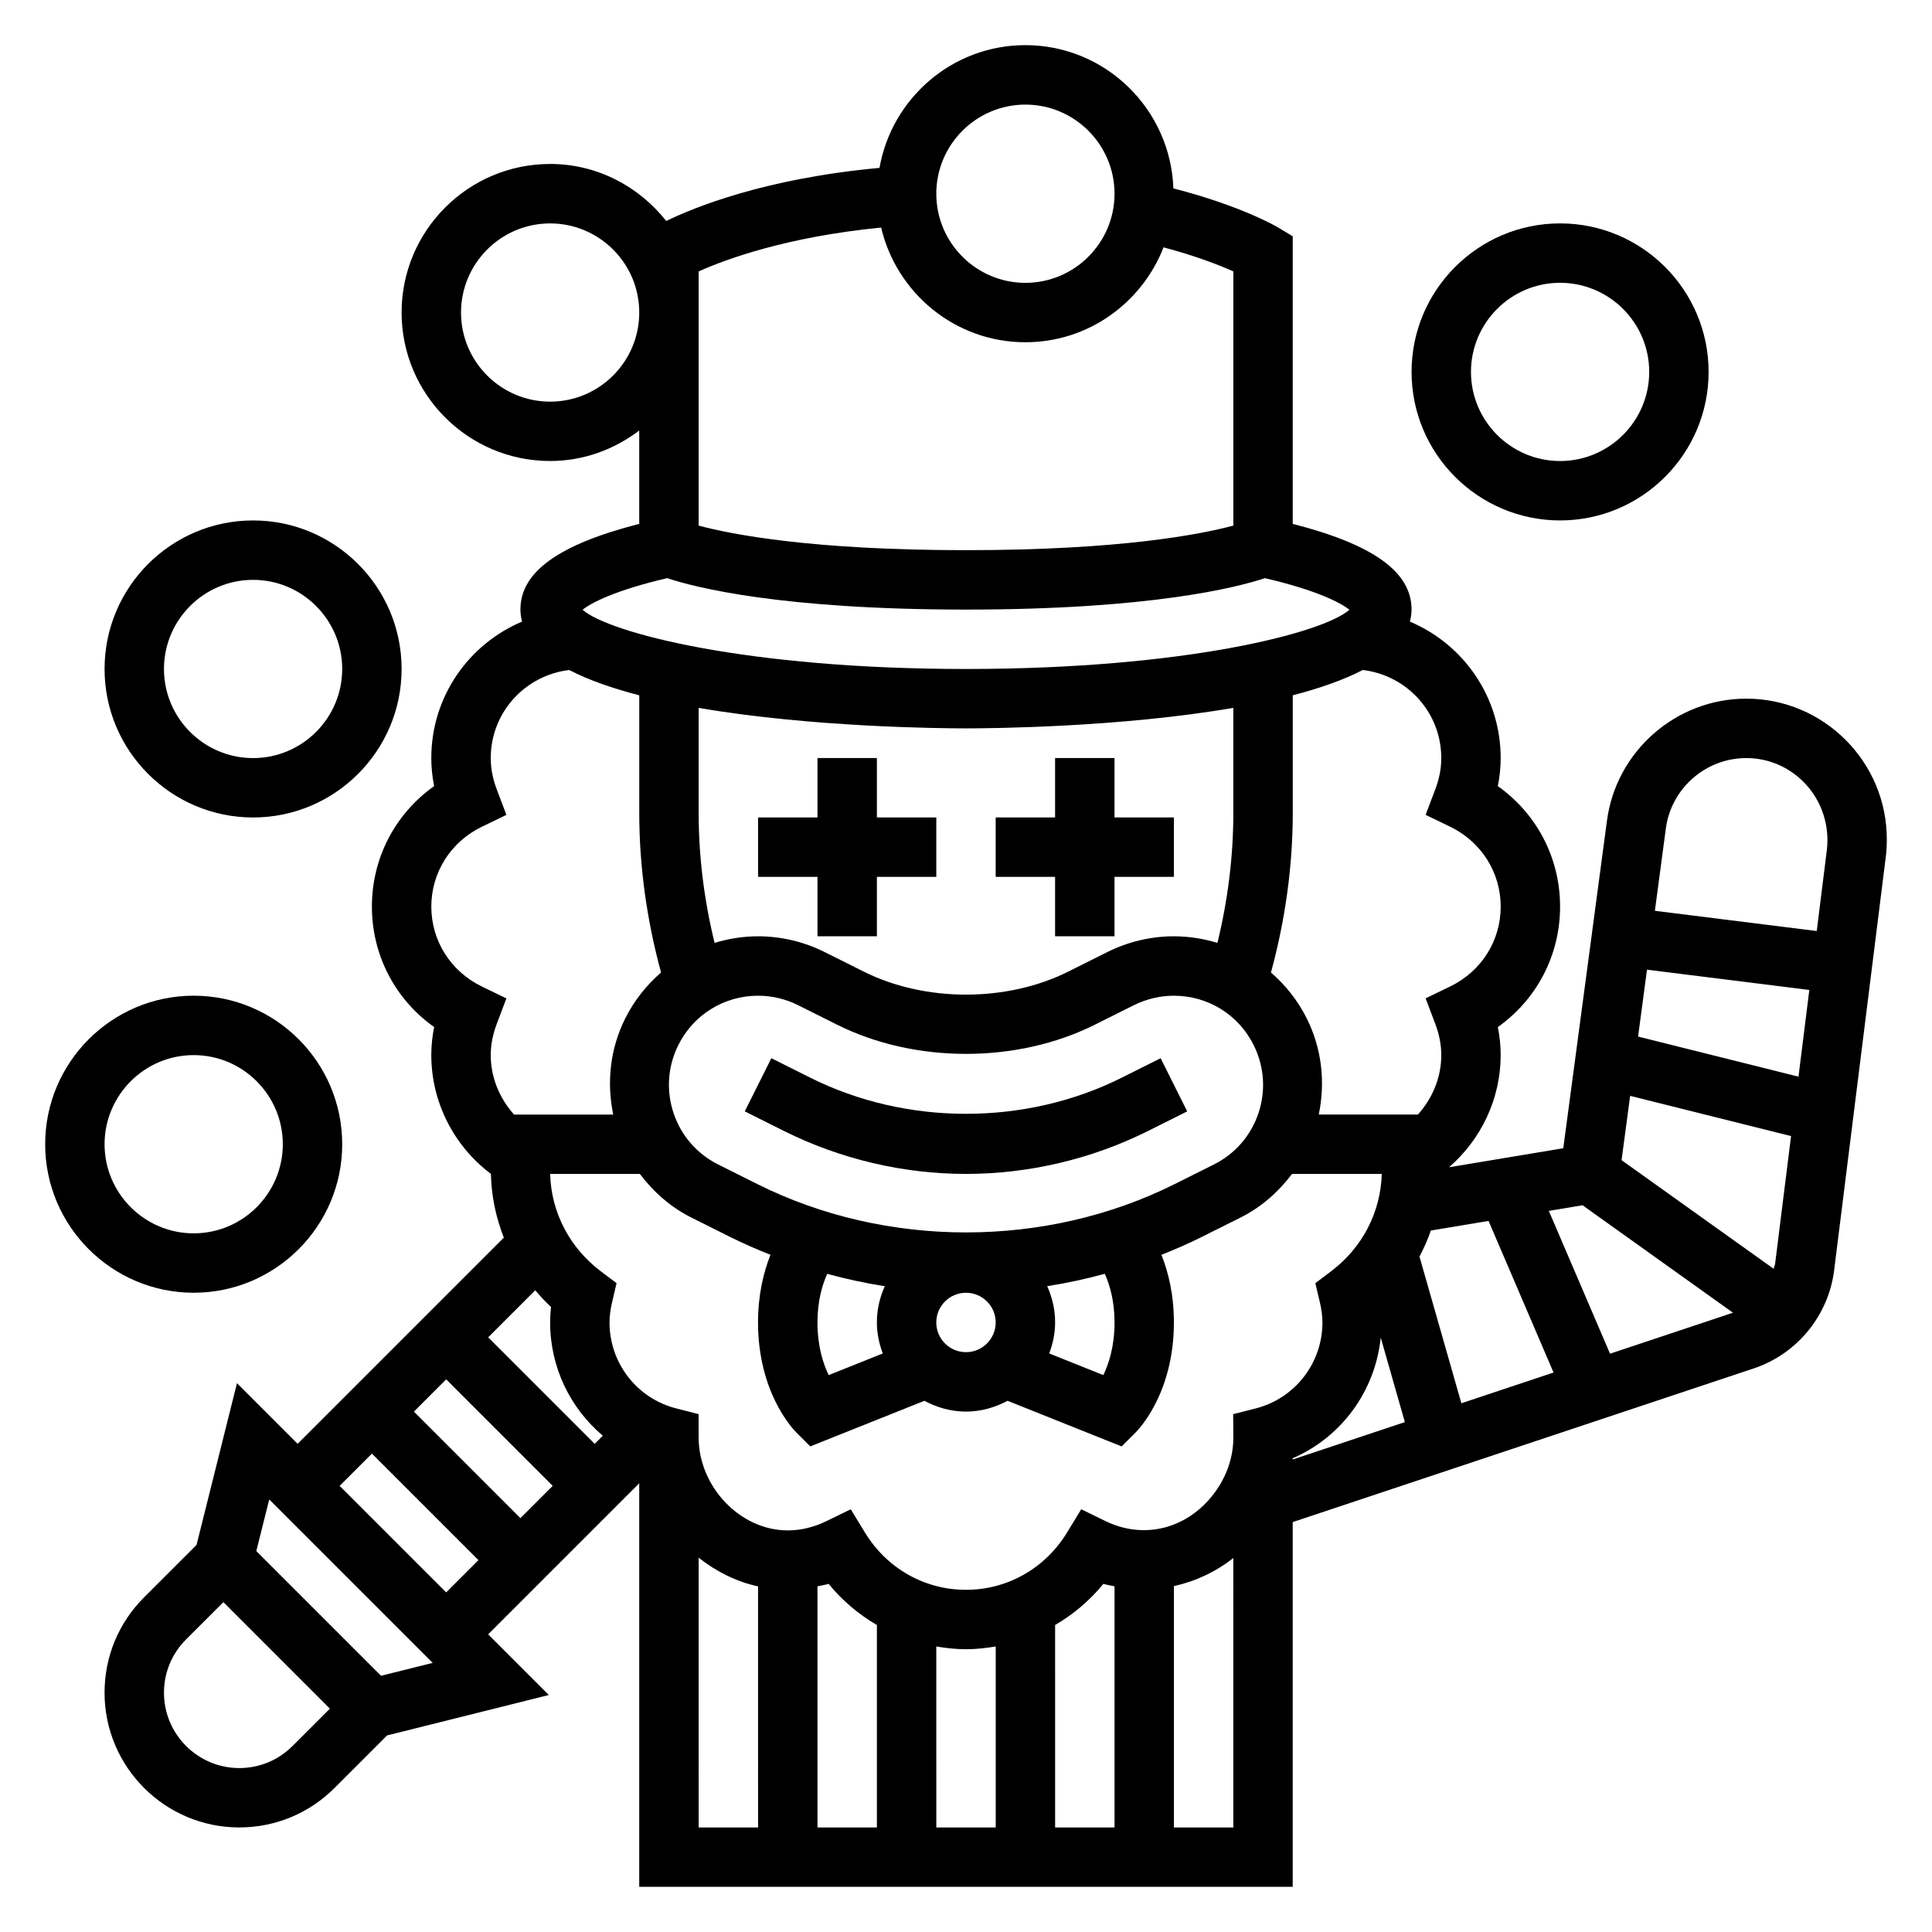<?xml version="1.0" encoding="UTF-8"?>
<!-- Uploaded to: ICON Repo, www.svgrepo.com, Generator: ICON Repo Mixer Tools -->
<svg fill="#000000" width="800px" height="800px" version="1.1" viewBox="144 144 512 512" xmlns="http://www.w3.org/2000/svg">
 <g>
  <path d="m451.58 424.44-10.359 5.18c-25.457 12.738-56.977 12.738-82.445 0l-10.359-5.18-7.047 14.082 10.359 5.18c14.914 7.465 31.602 11.398 48.27 11.398 16.664 0 33.355-3.938 48.262-11.391l10.359-5.18z"/>
  <path d="m360.64 392.12h15.746v-15.742h15.742v-15.746h-15.742v-15.742h-15.746v15.742h-15.742v15.746h15.742z"/>
  <path d="m423.61 392.12h15.746v-15.742h15.742v-15.746h-15.742v-15.742h-15.746v15.742h-15.742v15.746h15.742z"/>
  <path d="m606.78 329.15c-18.594 0-34.473 13.902-36.918 32.332l-11.578 86.812-30.285 5.047c8.547-7.406 13.695-18.215 13.695-29.727 0-2.465-0.25-4.945-0.754-7.43 10.309-7.312 16.496-19.035 16.496-31.93 0-12.895-6.188-24.617-16.5-31.93 0.504-2.484 0.758-4.965 0.758-7.43 0-16.254-9.895-30.18-24.059-36.164 0.27-1.031 0.441-2.086 0.441-3.195 0-9.965-10.141-17.23-31.488-22.703v-76.211l-3.809-2.297c-0.426-0.262-9.777-5.754-27.82-10.398-0.754-21.035-17.996-37.961-39.219-37.961-19.363 0-35.418 14.082-38.668 32.527-30.496 2.801-49.332 10.562-56.512 14.074-7.219-9.129-18.254-15.113-30.773-15.113-21.703 0-39.359 17.656-39.359 39.359s17.656 39.359 39.359 39.359c8.895 0 17.02-3.078 23.617-8.078v24.734c-21.348 5.473-31.488 12.738-31.488 22.703 0 1.109 0.172 2.164 0.441 3.195-14.164 5.988-24.059 19.91-24.059 36.168 0 2.465 0.25 4.945 0.754 7.43-10.309 7.312-16.496 19.035-16.496 31.93 0 12.895 6.188 24.617 16.5 31.93-0.504 2.488-0.758 4.969-0.758 7.43 0 12.438 5.969 24.105 15.801 31.48 0.117 5.824 1.316 11.531 3.426 16.887l-54.648 54.648-16.074-16.074-10.715 42.863-13.926 13.918c-6.738 6.746-10.453 15.703-10.453 25.242 0 19.691 16.012 35.711 35.699 35.711 9.531 0 18.508-3.715 25.246-10.461l13.926-13.918 42.863-10.715-16.078-16.078 40.039-40.035v106.95h173.18v-96.66l122.19-40.73c11.43-3.809 19.789-13.996 21.285-25.961l13.664-109.35c0.199-1.543 0.301-3.094 0.301-4.926 0-20.539-16.711-37.254-37.25-37.254zm0 15.746c11.855 0 21.508 9.652 21.508 21.789 0 0.883-0.055 1.77-0.164 2.668l-2.668 21.379-42.895-5.359 2.906-21.805c1.402-10.645 10.574-18.672 21.312-18.672zm7.25 135.34-40.297-28.781 2.273-17.043 42.645 10.66-4.203 33.652c-0.062 0.527-0.301 1-0.418 1.512zm-35.922-61.535 2.363-17.727 43.02 5.375-2.875 22.977zm-14.719 44.703 39.871 28.48-32.582 10.863-16.223-37.848zm-69.629 25.641c0.473 2.008 0.699 3.785 0.699 5.422 0 10.762-7.273 20.129-17.688 22.781l-5.969 1.52 0.043 6.156c0.039 6.359-2.684 12.777-7.477 17.594-7.148 7.211-17.277 9.02-26.395 4.59l-6.438-3.141-3.731 6.125c-5.801 9.535-15.82 15.227-26.809 15.227s-21.012-5.691-26.805-15.223l-3.731-6.125-6.438 3.141c-3.363 1.637-6.812 2.461-10.262 2.461-12.578 0-23.617-11.539-23.617-24.695v-6.117l-5.926-1.512c-10.414-2.652-17.688-12.02-17.688-22.781 0-1.637 0.227-3.418 0.699-5.422l1.164-5-4.102-3.086c-8.328-6.266-13.211-15.648-13.5-25.852h23.789c3.613 4.793 8.172 8.832 13.699 11.586l10.359 5.18c3.441 1.715 6.977 3.242 10.547 4.668-1.824 4.602-3.297 10.543-3.297 17.926 0 18.477 9.133 28.141 10.18 29.18l3.668 3.668 30.238-12.09c3.305 1.766 7.019 2.859 11.02 2.859s7.715-1.094 11.02-2.859l30.238 12.09 3.668-3.668c1.047-1.035 10.176-10.703 10.176-29.18 0-7.383-1.473-13.328-3.305-17.926 3.574-1.426 7.109-2.953 10.547-4.668l10.359-5.18c5.527-2.762 10.094-6.793 13.699-11.586h23.789c-0.293 10.203-5.172 19.586-13.5 25.852l-4.102 3.086zm-133.12 75.344c0.984-0.211 1.977-0.363 2.953-0.652 3.621 4.449 7.973 8.094 12.793 10.91v53.648h-15.742zm31.488 15.941c2.582 0.441 5.195 0.73 7.875 0.73 2.676 0 5.289-0.293 7.871-0.73v47.965h-15.742zm31.488-5.684c4.816-2.816 9.172-6.465 12.793-10.91 0.977 0.293 1.969 0.449 2.953 0.652v63.906h-15.742zm-94.465-215.28v-27.773c29.961 5.156 64.273 5.434 70.848 5.434 6.574 0 40.887-0.277 70.848-5.434v27.773c0 11.66-1.457 23.223-4.219 34.512-3.676-1.117-7.539-1.75-11.531-1.75-6.07 0-12.148 1.441-17.594 4.156l-10.375 5.188c-16.262 8.148-37.977 8.156-54.262 0l-10.383-5.195c-5.441-2.715-11.516-4.148-17.578-4.148-3.992 0-7.856 0.629-11.531 1.746-2.766-11.293-4.223-22.848-4.223-34.508zm110.21 135.1c0 6.32-1.512 10.957-2.969 13.949l-14.336-5.738c0.961-2.566 1.559-5.312 1.559-8.211 0-3.434-0.77-6.668-2.094-9.613 5.141-0.812 10.234-1.906 15.266-3.281 1.328 3.023 2.574 7.195 2.574 12.895zm-76.148-12.883c5.023 1.371 10.117 2.473 15.266 3.281-1.324 2.938-2.094 6.172-2.094 9.602 0 2.898 0.598 5.644 1.559 8.219l-14.328 5.731c-1.465-3.004-2.977-7.633-2.977-13.949 0-5.699 1.246-9.871 2.574-12.883zm28.914 12.883c0-4.336 3.527-7.871 7.871-7.871s7.871 3.535 7.871 7.871c0 4.336-3.527 7.871-7.871 7.871-4.344 0.004-7.871-3.531-7.871-7.871zm-47.426-36.676-10.359-5.18c-5.644-2.816-9.848-7.668-11.848-13.648-1.992-5.984-1.535-12.391 1.281-18.027 4.023-8.051 12.125-13.059 21.129-13.059 3.637 0 7.289 0.859 10.539 2.481l10.375 5.188c20.641 10.336 47.734 10.32 68.352 0l10.359-5.18c3.277-1.621 6.93-2.488 10.566-2.488 8.996 0 17.082 4.992 21.113 13.027 2.832 5.66 3.297 12.074 1.309 18.059-2 5.992-6.203 10.832-11.848 13.648l-10.359 5.18c-34.164 17.086-76.453 17.086-110.61 0zm178.5 12.312 15.281-2.543 17.223 40.18-24.426 8.141-11.098-38.863c1.16-2.223 2.184-4.527 3.019-6.914zm2.754-125.2c0 2.731-0.52 5.449-1.605 8.312l-2.543 6.731 6.481 3.133c8.273 4.008 13.414 12.125 13.414 21.184 0 9.062-5.141 17.176-13.414 21.176l-6.481 3.133 2.543 6.731c1.086 2.875 1.605 5.59 1.605 8.32 0 5.902-2.332 11.453-6.188 15.742h-26.277c1.777-8.621 0.805-17.508-3.203-25.512-2.379-4.738-5.629-8.801-9.469-12.129 3.762-13.816 5.777-28.016 5.777-42.352v-31.109c7.047-1.836 13.422-4.039 18.555-6.707 11.777 1.406 20.805 11.305 20.805 23.348zm-110.21-173.18c13.02 0 23.617 10.598 23.617 23.617s-10.598 23.617-23.617 23.617c-13.02 0-23.617-10.598-23.617-23.617 0-13.023 10.598-23.617 23.617-23.617zm-86.594 44.215c6.902-3.125 23.176-9.172 48.359-11.629 4.094 17.375 19.633 30.391 38.234 30.391 16.68 0 30.883-10.469 36.605-25.152 8.652 2.305 14.902 4.754 18.5 6.383v67.359c-8.621 2.309-29.906 6.512-70.848 6.512-40.988 0-62.285-4.211-70.848-6.512zm-39.359 34.504c-13.02 0-23.617-10.598-23.617-23.617s10.598-23.617 23.617-23.617c13.02 0 23.617 10.598 23.617 23.617 0 13.023-10.598 23.617-23.617 23.617zm31.008 46.777c7.348 2.438 30.152 8.328 79.203 8.328s71.855-5.887 79.199-8.328c13.754 3.195 20.16 6.551 22.418 8.375-6.988 6.133-43.539 15.695-101.62 15.695s-94.629-9.566-101.62-15.695c2.258-1.82 8.676-5.172 22.418-8.375zm-62.496 87.047c0-9.062 5.141-17.176 13.414-21.176l6.481-3.133-2.543-6.731c-1.086-2.875-1.605-5.59-1.605-8.32 0-12.043 9.027-21.938 20.805-23.348 5.133 2.676 11.508 4.879 18.555 6.707v31.109c0 14.336 2.016 28.535 5.777 42.352-3.848 3.336-7.117 7.414-9.5 12.18-3.992 7.981-4.961 16.863-3.172 25.473h-26.277c-3.859-4.297-6.188-9.848-6.188-15.754 0-2.731 0.52-5.449 1.605-8.312l2.543-6.731-6.481-3.133c-8.273-4.008-13.414-12.121-13.414-21.184zm31.734 106.11c-0.168 1.391-0.246 2.754-0.246 4.098 0 11.879 5.328 22.727 13.965 30.008l-2.156 2.16-28.23-28.23 12.477-12.477c1.309 1.551 2.688 3.047 4.191 4.441zm0.434 47.395-8.551 8.551-28.23-28.23 8.551-8.551zm-83.059 74.785c-10.996 0-19.957-8.957-19.957-19.965 0-5.336 2.078-10.344 5.84-14.113l9.906-9.895 28.227 28.23-9.902 9.895c-3.769 3.769-8.785 5.848-14.113 5.848zm37.566-24.457-33.055-33.055 3.426-13.672 43.312 43.312zm-10.969-50.328 8.551-8.547 28.23 28.227-8.551 8.551zm95.141 19.035c4.613 3.644 9.934 6.336 15.742 7.606l0.004 63.891h-15.742zm125.95 71.496v-63.969c5.637-1.242 11.02-3.723 15.742-7.445l0.004 71.414zm31.488-97.852c12.949-5.613 21.867-17.82 23.316-31.977l6.398 22.402-29.715 9.906z"/>
  <path d="m234.69 447.23c0-21.703-17.656-39.359-39.359-39.359s-39.359 17.656-39.359 39.359 17.656 39.359 39.359 39.359c21.699 0 39.359-17.656 39.359-39.359zm-62.977 0c0-13.02 10.598-23.617 23.617-23.617s23.617 10.598 23.617 23.617-10.598 23.617-23.617 23.617c-13.023 0-23.617-10.598-23.617-23.617z"/>
  <path d="m211.07 360.64c21.703 0 39.359-17.656 39.359-39.359s-17.656-39.359-39.359-39.359c-21.703 0-39.359 17.656-39.359 39.359s17.656 39.359 39.359 39.359zm0-62.973c13.02 0 23.617 10.598 23.617 23.617s-10.598 23.617-23.617 23.617c-13.02 0-23.617-10.598-23.617-23.617 0-13.023 10.598-23.617 23.617-23.617z"/>
  <path d="m557.44 281.92c21.703 0 39.359-17.656 39.359-39.359s-17.656-39.359-39.359-39.359-39.359 17.656-39.359 39.359 17.656 39.359 39.359 39.359zm0-62.977c13.02 0 23.617 10.598 23.617 23.617 0 13.02-10.598 23.617-23.617 23.617s-23.617-10.598-23.617-23.617c0.004-13.02 10.598-23.617 23.617-23.617z"/>
 </g>
</svg>